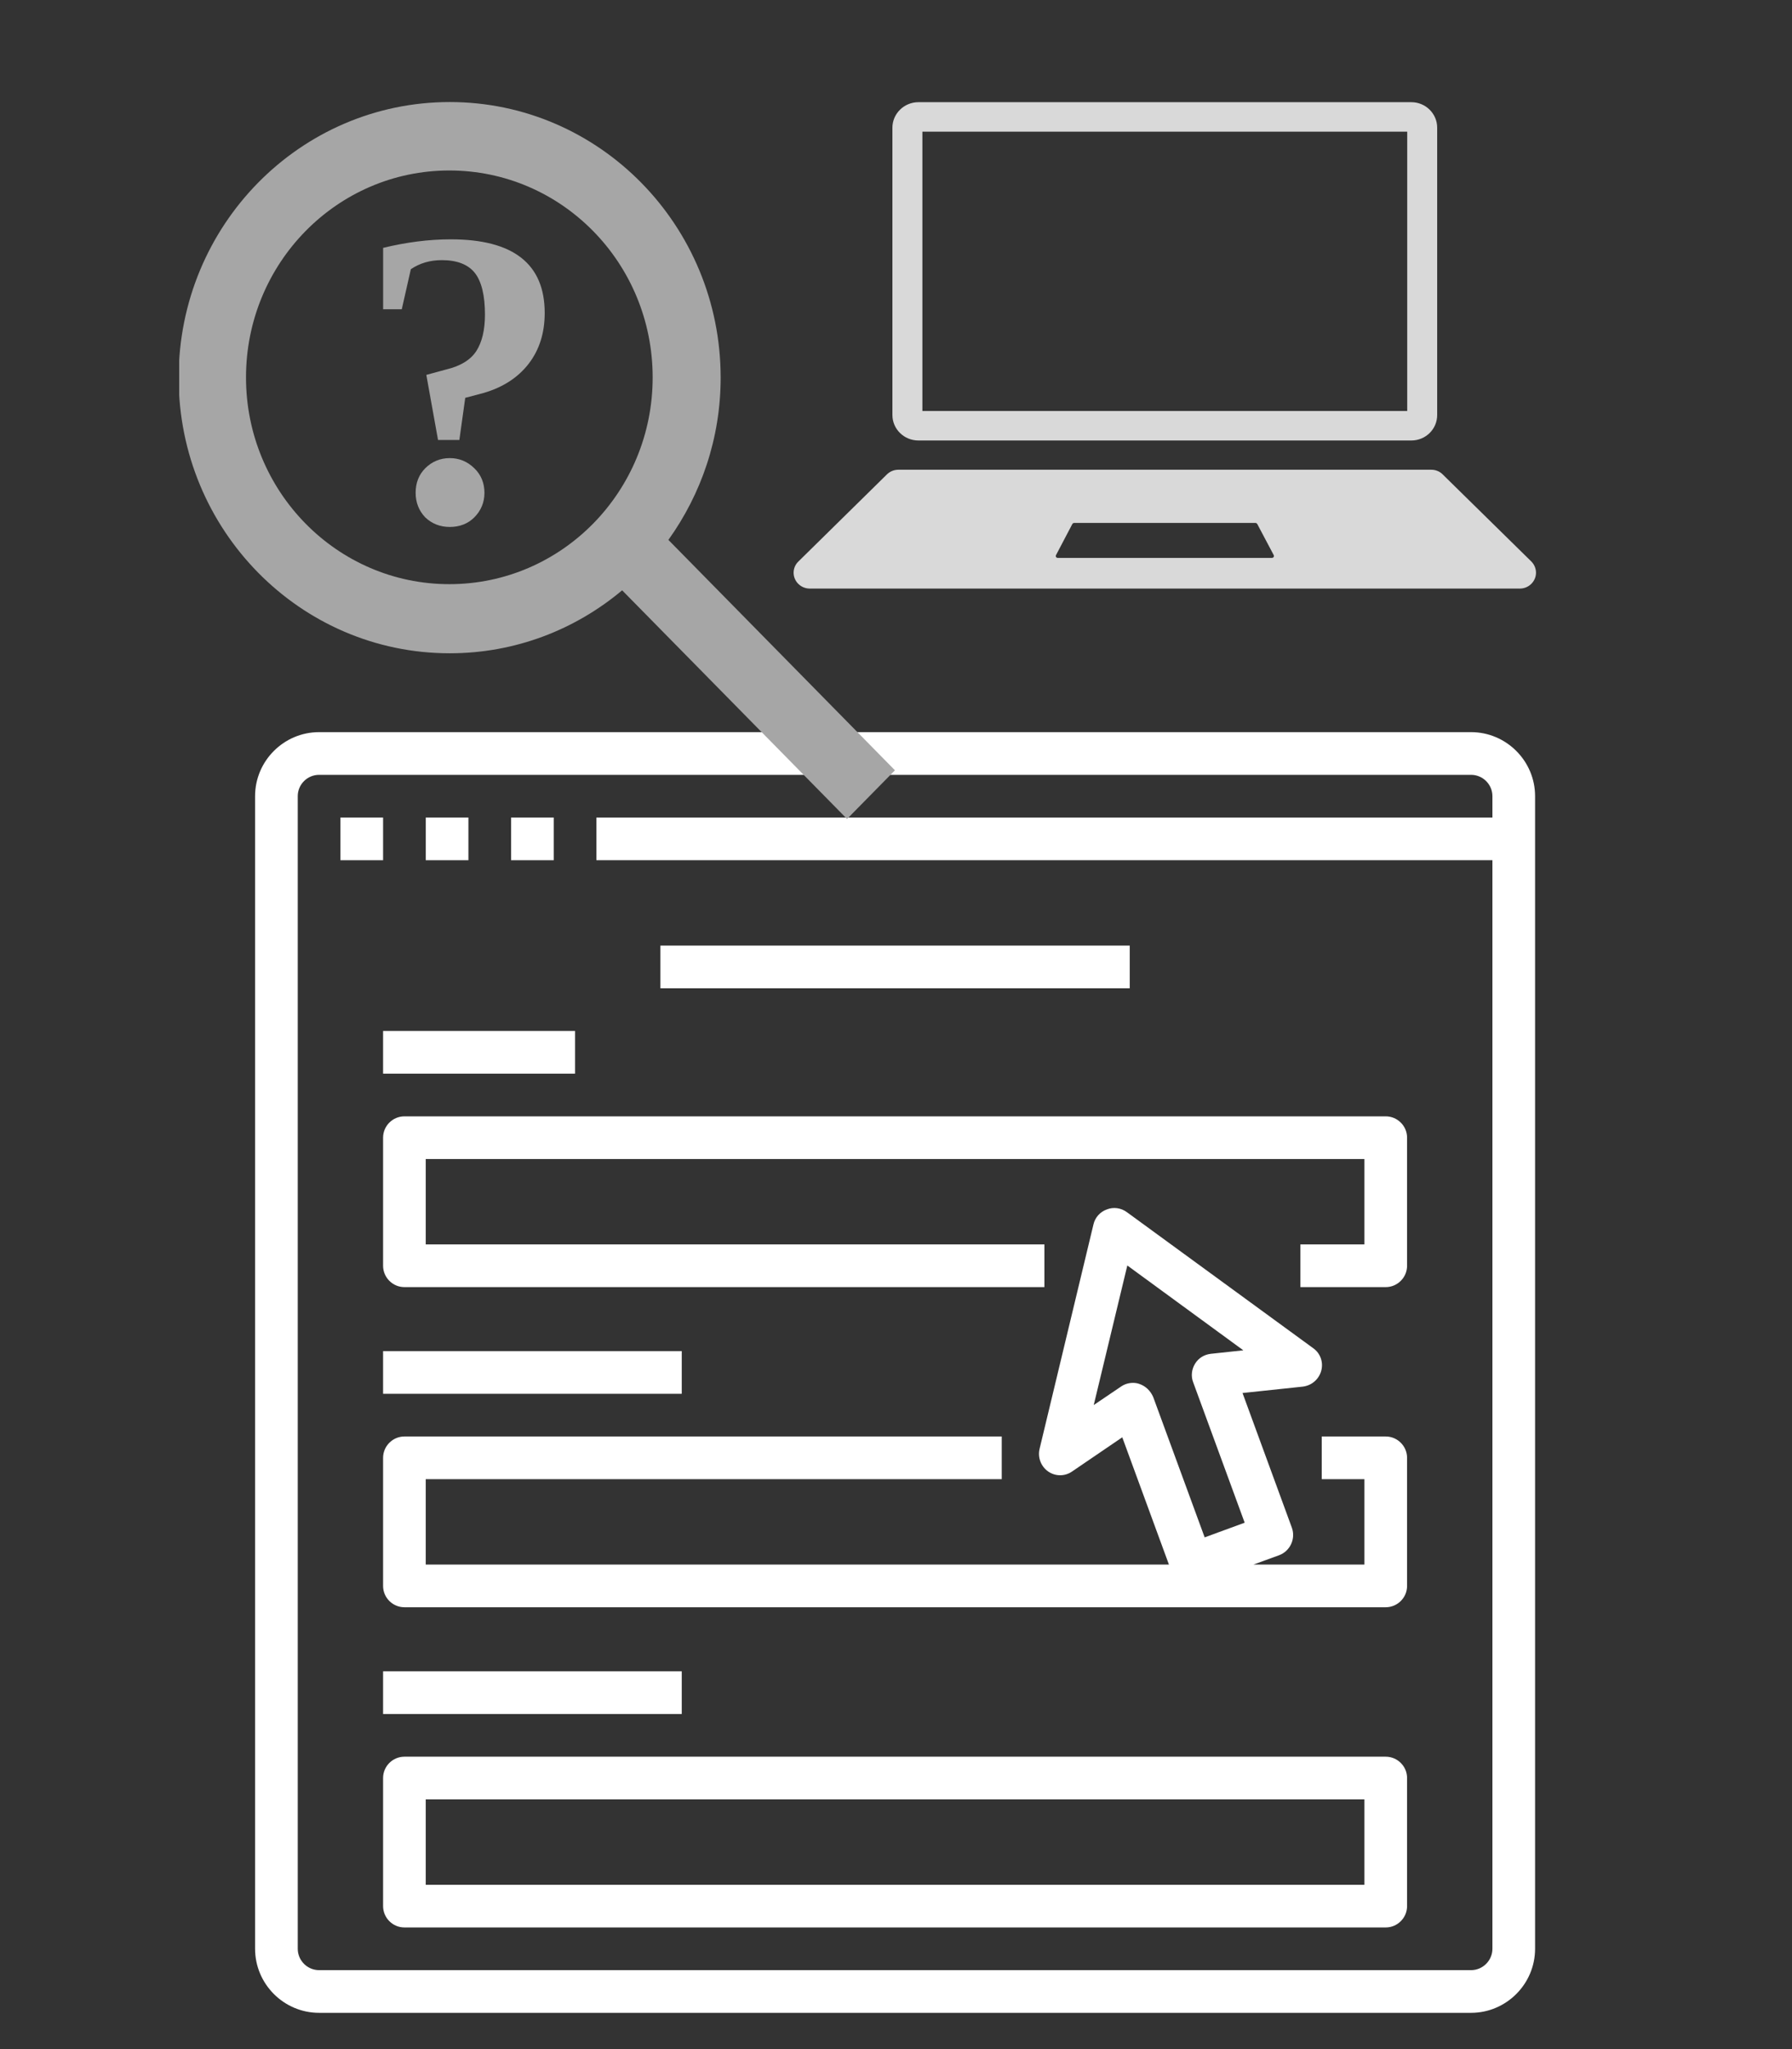 <svg xmlns="http://www.w3.org/2000/svg" xmlns:xlink="http://www.w3.org/1999/xlink" width="70" zoomAndPan="magnify" viewBox="0 0 52.5 60" height="80" preserveAspectRatio="xMidYMid meet" version="1.0"><rect x="0" y="0" width="52.5" height="60" fill="#333333" stroke="none"/><defs><g/><clipPath id="326bd8ed6a"><path d="M 7.473 21.438 L 44.973 21.438 L 44.973 58.938 L 7.473 58.938 Z M 7.473 21.438 " clip-rule="nonzero"/></clipPath><clipPath id="903990a69b"><path d="M 5.25 2.988 L 26.25 2.988 L 26.25 23.988 L 5.25 23.988 Z M 5.25 2.988 " clip-rule="nonzero"/></clipPath><clipPath id="3f7e93dfc3"><path d="M 23.25 13.711 L 45 13.711 L 45 17.234 L 23.25 17.234 Z M 23.25 13.711 " clip-rule="nonzero"/></clipPath><clipPath id="ac522b1d0c"><path d="M 26 2.988 L 43 2.988 L 43 13 L 26 13 Z M 26 2.988 " clip-rule="nonzero"/></clipPath></defs><path fill="#ffffff" d="M 9.973 23.938 L 11.223 23.938 L 11.223 25.188 L 9.973 25.188 Z M 9.973 23.938 " fill-opacity="1" fill-rule="nonzero"/><path fill="#ffffff" d="M 12.473 23.938 L 13.723 23.938 L 13.723 25.188 L 12.473 25.188 Z M 12.473 23.938 " fill-opacity="1" fill-rule="nonzero"/><path fill="#ffffff" d="M 14.973 23.938 L 16.223 23.938 L 16.223 25.188 L 14.973 25.188 Z M 14.973 23.938 " fill-opacity="1" fill-rule="nonzero"/><g clip-path="url(#326bd8ed6a)"><path fill="#ffffff" d="M 43.098 21.438 L 9.348 21.438 C 8.316 21.438 7.473 22.281 7.473 23.312 L 7.473 57.062 C 7.473 58.094 8.316 58.938 9.348 58.938 L 43.098 58.938 C 44.129 58.938 44.973 58.094 44.973 57.062 L 44.973 23.312 C 44.973 22.281 44.129 21.438 43.098 21.438 Z M 43.723 23.938 L 17.473 23.938 L 17.473 25.188 L 43.723 25.188 L 43.723 57.062 C 43.723 57.406 43.441 57.688 43.098 57.688 L 9.348 57.688 C 9.004 57.688 8.723 57.406 8.723 57.062 L 8.723 23.312 C 8.723 22.969 9.004 22.688 9.348 22.688 L 43.098 22.688 C 43.441 22.688 43.723 22.969 43.723 23.312 Z M 43.723 23.938 " fill-opacity="1" fill-rule="nonzero"/></g><path fill="#ffffff" d="M 19.348 27.688 L 33.098 27.688 L 33.098 28.938 L 19.348 28.938 Z M 19.348 27.688 " fill-opacity="1" fill-rule="nonzero"/><path fill="#ffffff" d="M 11.223 33.312 L 11.223 37.062 C 11.223 37.406 11.504 37.688 11.848 37.688 L 30.598 37.688 L 30.598 36.438 L 12.473 36.438 L 12.473 33.938 L 39.973 33.938 L 39.973 36.438 L 38.098 36.438 L 38.098 37.688 L 40.598 37.688 C 40.941 37.688 41.223 37.406 41.223 37.062 L 41.223 33.312 C 41.223 32.969 40.941 32.688 40.598 32.688 L 11.848 32.688 C 11.504 32.688 11.223 32.969 11.223 33.312 Z M 11.223 33.312 " fill-opacity="1" fill-rule="nonzero"/><path fill="#ffffff" d="M 11.223 30.188 L 16.848 30.188 L 16.848 31.438 L 11.223 31.438 Z M 11.223 30.188 " fill-opacity="1" fill-rule="nonzero"/><path fill="#ffffff" d="M 11.223 39.562 L 19.973 39.562 L 19.973 40.812 L 11.223 40.812 Z M 11.223 39.562 " fill-opacity="1" fill-rule="nonzero"/><path fill="#ffffff" d="M 40.598 42.062 L 38.723 42.062 L 38.723 43.312 L 39.973 43.312 L 39.973 45.812 L 36.723 45.812 L 37.473 45.539 C 37.793 45.422 37.965 45.062 37.848 44.734 L 36.402 40.789 L 38.168 40.602 C 38.426 40.57 38.637 40.391 38.707 40.141 C 38.777 39.891 38.684 39.625 38.473 39.477 L 33.012 35.492 C 32.84 35.367 32.621 35.336 32.426 35.414 C 32.23 35.484 32.082 35.648 32.035 35.852 L 30.457 42.422 C 30.395 42.672 30.496 42.938 30.707 43.086 C 30.918 43.234 31.199 43.234 31.41 43.086 L 32.879 42.086 L 34.246 45.812 L 12.473 45.812 L 12.473 43.312 L 29.348 43.312 L 29.348 42.062 L 11.848 42.062 C 11.504 42.062 11.223 42.344 11.223 42.688 L 11.223 46.438 C 11.223 46.781 11.504 47.062 11.848 47.062 L 40.598 47.062 C 40.941 47.062 41.223 46.781 41.223 46.438 L 41.223 42.688 C 41.223 42.344 40.941 42.062 40.598 42.062 Z M 33.379 40.523 C 33.316 40.5 33.254 40.492 33.191 40.492 C 33.066 40.492 32.941 40.531 32.84 40.602 L 32.043 41.141 L 33.027 37.055 L 36.426 39.539 L 35.473 39.641 C 35.277 39.664 35.113 39.766 35.012 39.93 C 34.91 40.094 34.887 40.297 34.957 40.477 L 36.465 44.586 L 35.293 45.016 L 33.785 40.906 C 33.707 40.727 33.566 40.586 33.379 40.523 Z M 33.379 40.523 " fill-opacity="1" fill-rule="nonzero"/><path fill="#ffffff" d="M 11.223 48.938 L 19.973 48.938 L 19.973 50.188 L 11.223 50.188 Z M 11.223 48.938 " fill-opacity="1" fill-rule="nonzero"/><path fill="#ffffff" d="M 40.598 51.438 L 11.848 51.438 C 11.504 51.438 11.223 51.719 11.223 52.062 L 11.223 55.812 C 11.223 56.156 11.504 56.438 11.848 56.438 L 40.598 56.438 C 40.941 56.438 41.223 56.156 41.223 55.812 L 41.223 52.062 C 41.223 51.719 40.941 51.438 40.598 51.438 Z M 39.973 55.188 L 12.473 55.188 L 12.473 52.688 L 39.973 52.688 Z M 39.973 55.188 " fill-opacity="1" fill-rule="nonzero"/><g clip-path="url(#903990a69b)"><path fill="#a6a6a6" d="M 26.219 22.555 L 19.582 15.809 C 20.539 14.473 21.113 12.836 21.113 11.059 C 21.113 6.602 17.559 2.988 13.176 2.988 C 8.789 2.988 5.234 6.602 5.234 11.059 C 5.234 15.516 8.789 19.129 13.176 19.129 C 15.094 19.129 16.852 18.438 18.227 17.285 L 24.816 23.98 Z M 7.207 11.051 C 7.207 7.703 9.875 4.992 13.164 4.992 C 16.457 4.992 19.121 7.703 19.121 11.051 C 19.121 14.395 16.457 17.105 13.164 17.105 C 9.875 17.105 7.207 14.395 7.207 11.051 Z M 7.207 11.051 " fill-opacity="1" fill-rule="evenodd"/></g><g fill="#a6a6a6" fill-opacity="1"><g transform="translate(10.474, 15.258)"><g><path d="M 2.703 0.172 C 2.422 0.172 2.18 0.078 1.984 -0.109 C 1.797 -0.305 1.703 -0.547 1.703 -0.828 C 1.703 -1.117 1.797 -1.359 1.984 -1.547 C 2.18 -1.742 2.422 -1.844 2.703 -1.844 C 2.984 -1.844 3.223 -1.742 3.422 -1.547 C 3.617 -1.359 3.719 -1.117 3.719 -0.828 C 3.719 -0.547 3.617 -0.305 3.422 -0.109 C 3.234 0.078 2.992 0.172 2.703 0.172 Z M 2.984 -2.375 L 2.359 -2.375 L 2.016 -4.281 L 2.594 -4.438 C 3.02 -4.539 3.316 -4.723 3.484 -4.984 C 3.648 -5.242 3.734 -5.598 3.734 -6.047 C 3.734 -6.609 3.633 -7.016 3.438 -7.266 C 3.238 -7.516 2.914 -7.641 2.469 -7.641 C 2.125 -7.641 1.82 -7.551 1.562 -7.375 L 1.297 -6.203 L 0.75 -6.203 L 0.75 -8 C 1.426 -8.164 2.086 -8.25 2.734 -8.25 C 4.566 -8.25 5.484 -7.531 5.484 -6.094 C 5.484 -5.508 5.328 -5.016 5.016 -4.609 C 4.703 -4.203 4.258 -3.914 3.688 -3.75 L 3.156 -3.609 Z M 2.984 -2.375 "/></g></g></g><g clip-path="url(#3f7e93dfc3)"><path fill="#d9d9d9" d="M 37.262 16.336 L 30.988 16.336 C 30.945 16.336 30.918 16.293 30.938 16.254 L 31.418 15.34 C 31.43 15.324 31.449 15.312 31.473 15.312 L 36.781 15.312 C 36.801 15.312 36.82 15.324 36.832 15.34 L 37.316 16.254 C 37.336 16.293 37.309 16.336 37.262 16.336 Z M 44.863 16.441 L 42.262 13.887 C 42.176 13.801 42.055 13.754 41.93 13.754 L 26.324 13.754 C 26.195 13.754 26.078 13.801 25.988 13.887 L 23.391 16.441 C 23.301 16.527 23.25 16.645 23.25 16.77 C 23.25 17.023 23.461 17.234 23.723 17.234 L 44.527 17.234 C 44.789 17.234 45 17.023 45 16.77 C 45 16.645 44.949 16.527 44.863 16.441 " fill-opacity="1" fill-rule="nonzero"/></g><g clip-path="url(#ac522b1d0c)"><path fill="#d9d9d9" d="M 41.348 2.992 L 26.906 2.992 C 26.488 2.992 26.145 3.328 26.145 3.738 L 26.145 12.152 C 26.145 12.566 26.488 12.898 26.906 12.898 L 41.348 12.898 C 41.766 12.898 42.105 12.566 42.105 12.152 L 42.105 3.738 C 42.105 3.328 41.766 2.992 41.348 2.992 Z M 41.227 3.855 L 41.227 12.035 L 27.023 12.035 L 27.023 3.855 L 41.227 3.855 " fill-opacity="1" fill-rule="nonzero"/></g></svg>